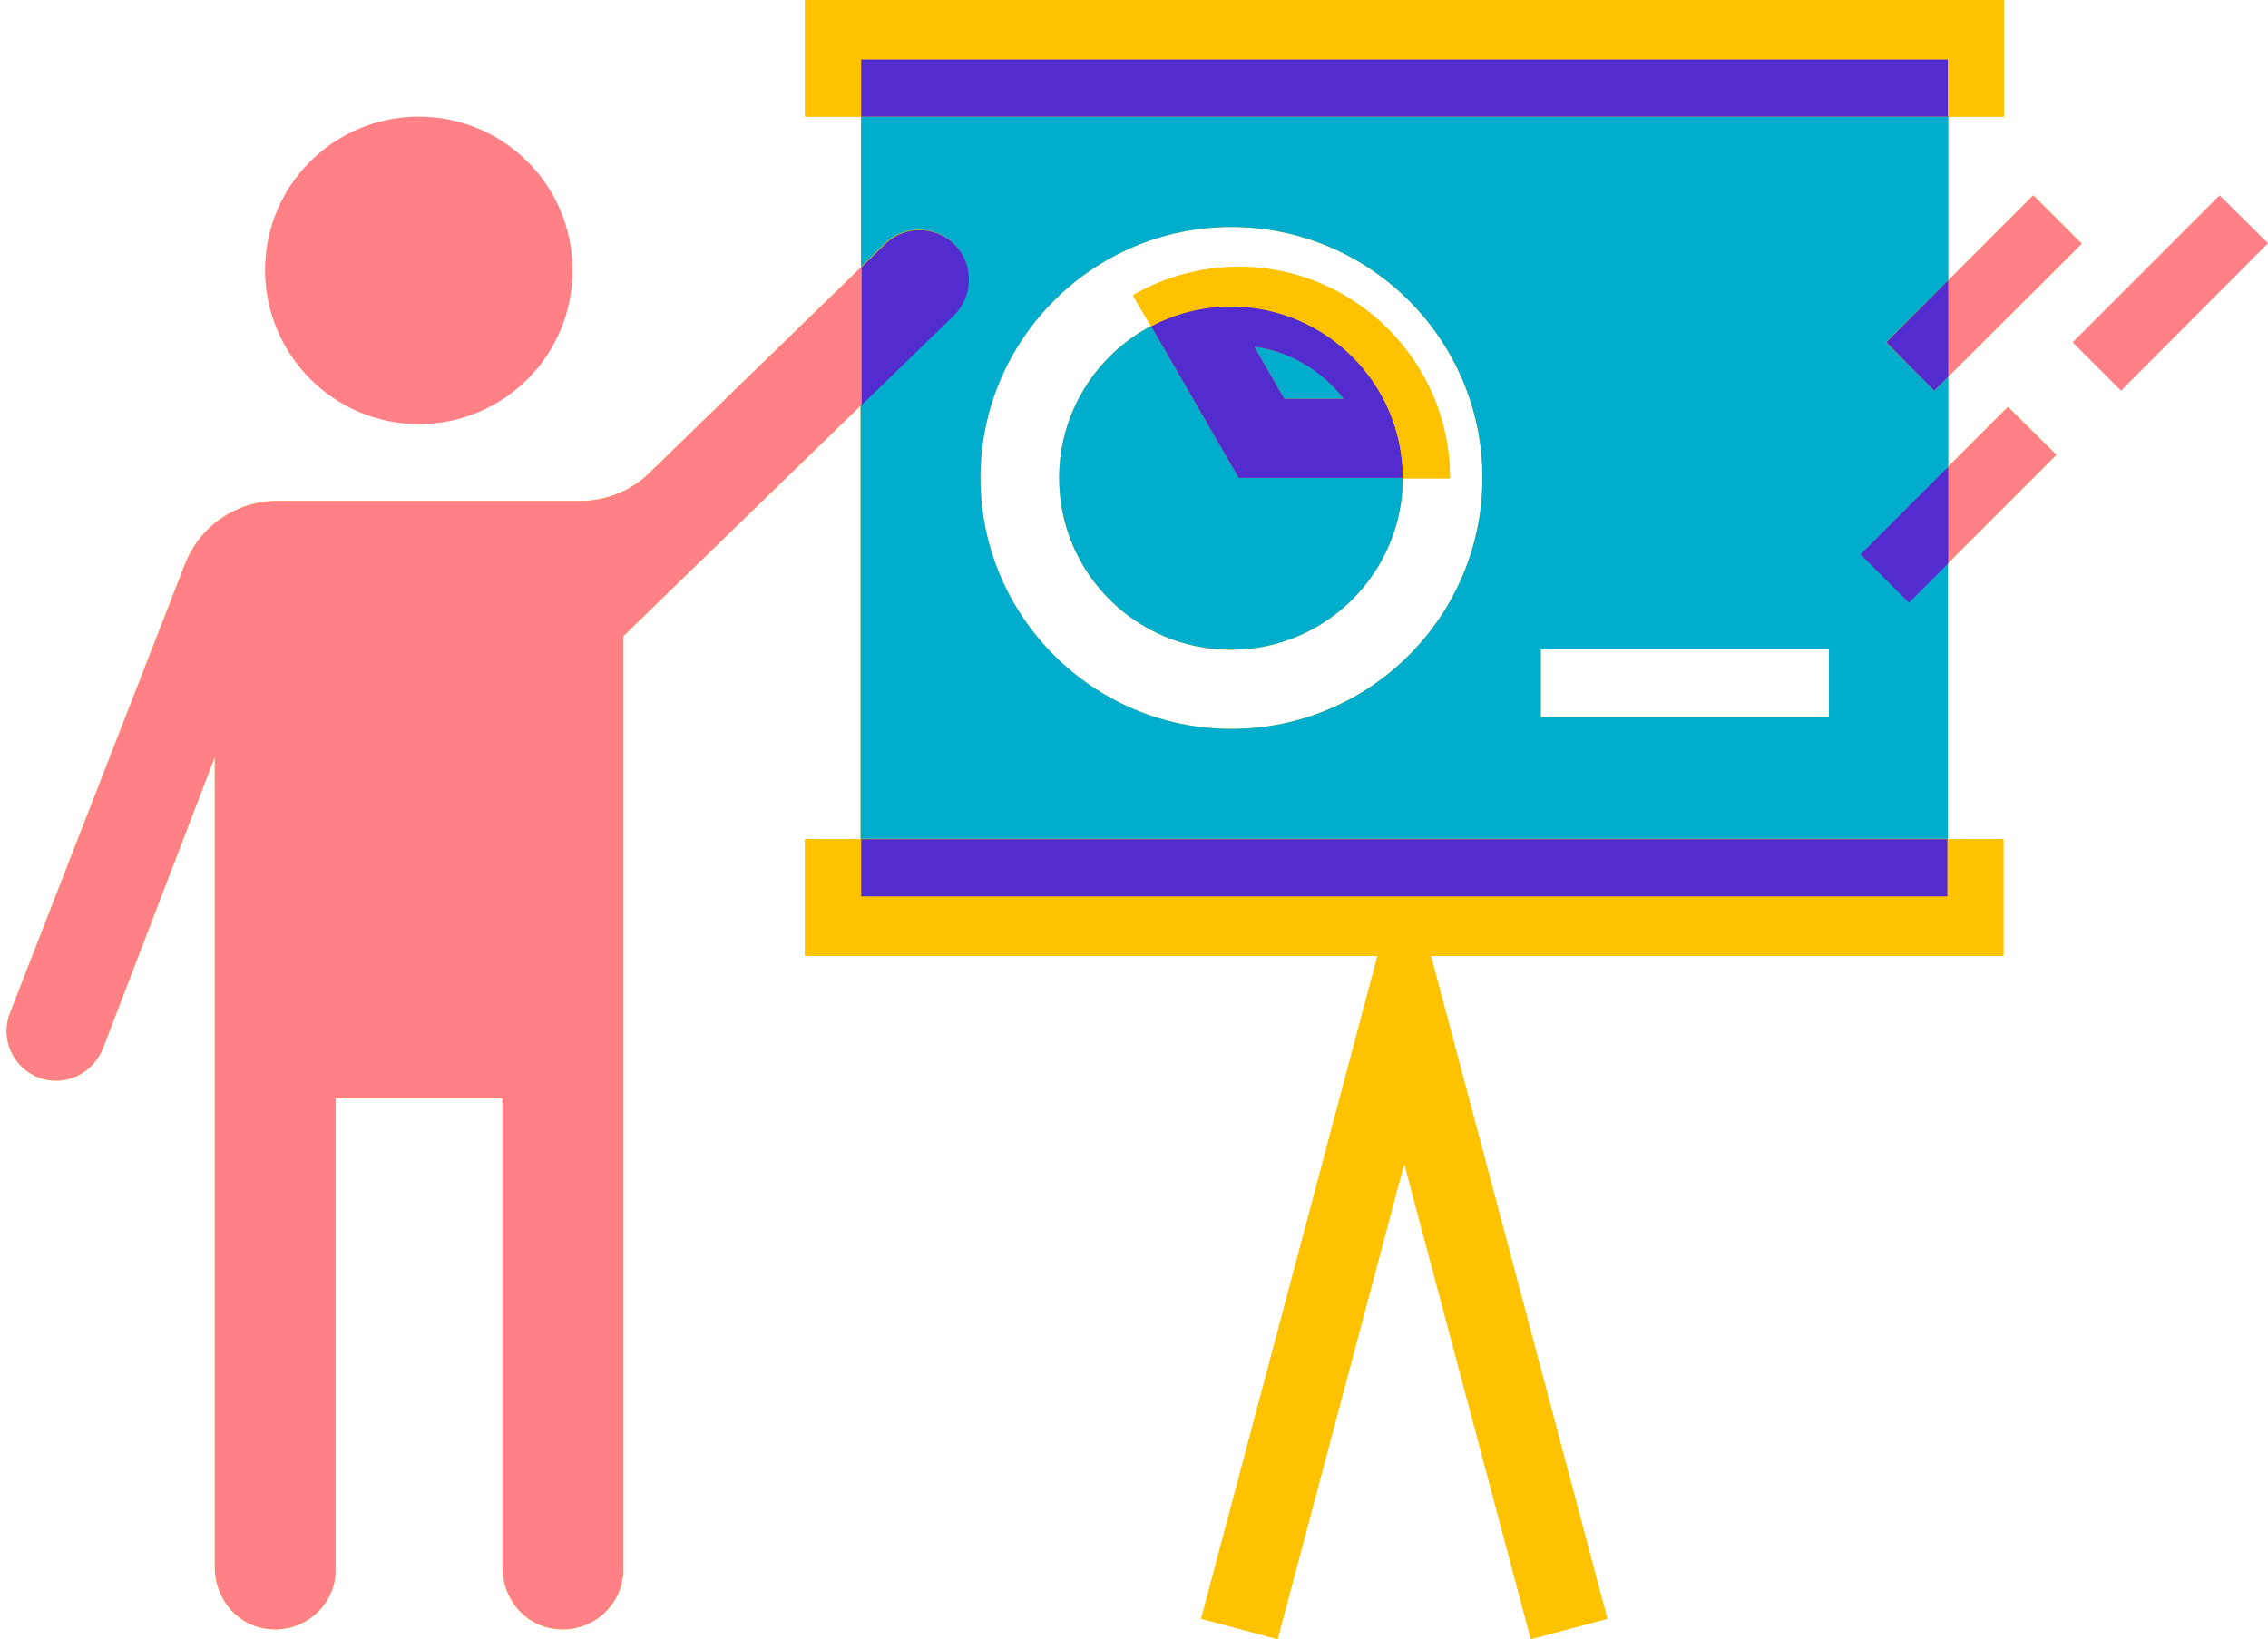 <?xml version="1.0" encoding="UTF-8" standalone="no"?><svg xmlns="http://www.w3.org/2000/svg" xmlns:xlink="http://www.w3.org/1999/xlink" fill="#000000" height="362.5" preserveAspectRatio="xMidYMid meet" version="1" viewBox="-1.5 0.0 501.5 362.5" width="501.5" zoomAndPan="magnify"><g fill="#ffc200" id="change1_1"><path d="M189,89.3l-0.1,0.1" fill="inherit"/><path d="M441.5 185.6L441.5 211.4 314.9 211.4 353.9 358 337 362.5 309 257.3 281 362.5 264.1 358 303.1 211.4 176.5 211.4 176.5 185.6" fill="inherit"/><path d="M429.2,187.5v-62.8l0.1-0.1v-0.1l5.4-5.4l15.1-15.1l3.4-3.4L442.5,90l-13.2,13.2V83.3l29.5-29.4l-10.7-10.7 L429.3,62V25.8h12.3V0H176.5v25.8h12.4v33.3l-46.8,45.5c-4.1,4-9.6,6.2-15.3,6.2h-67c-9,0-17.1,5.5-20.4,14L0.7,224.1 c-2.2,5.7,0.7,12,6.3,14.2c1.3,0.5,2.6,0.7,3.9,0.7c4.4,0,8.5-2.7,10.3-7L46,167.4v179.2c0,6.4,4.3,12.3,10.7,13.5 c8.5,1.6,16-4.8,16-12.9V242.9h36.9v103.7c0,6.4,4.3,12.3,10.7,13.5c8.5,1.6,16-4.8,16-12.9V140.7l52.5-51v97.8 M270.8,161.2 c-30.6,0-55.5-24.9-55.5-55.5s24.9-55.5,55.5-55.5s55.5,24.9,55.5,55.5S301.4,161.2,270.8,161.2z M402.9,158.6h-63.7v-15h63.7 V158.6z" fill="inherit"/><path d="M319.1,105.8h-10.4c-0.1,20.9-17,37.9-38,37.9s-38-17-38-38c0-14.5,8.2-27.2,20.3-33.6l-4-6.8 c7.1-4.1,15.2-6.3,23.4-6.3C298.1,59,319.2,80.1,319.1,105.8z" fill="inherit"/></g><g id="change2_1"><path d="M429.3,83.3V62l18.8-18.8l10.7,10.7L429.3,83.3z M489.3,43.2l-32.5,32.5l10.7,10.7L500,53.8L489.3,43.2z M429.3,103.2v21.3l5.4-5.4l15.1-15.1l3.4-3.4L442.5,90L429.3,103.2z M91.1,93.8c18.8,0,34-15.2,34-34s-15.2-34-34-34 s-34,15.2-34,34C57.2,78.6,72.4,93.8,91.1,93.8z M142.1,104.6c-4.1,4-9.6,6.2-15.3,6.2h-67c-9,0-17.1,5.5-20.4,14L0.7,224.1 c-2.2,5.7,0.7,12,6.3,14.2c1.3,0.5,2.6,0.7,3.9,0.7c4.4,0,8.5-2.7,10.3-7L46,167.4v179.2c0,6.4,4.3,12.3,10.7,13.5 c8.5,1.6,16-4.8,16-12.9V242.9h36.9v103.7c0,6.4,4.3,12.3,10.7,13.5c8.5,1.6,16-4.8,16-12.9V140.7l52.6-51.1V59.1L142.1,104.6z" fill="#ff8186"/></g><g id="change3_1"><path d="M410,122.6l3.4-3.4l15.1-15.1l0.8-0.8v-20l-3.1,3.1l-10.7-10.7L429.3,62V25.8H188.9V59l5.2-5.1 c4.3-4.2,11.3-4.1,15.5,0.2s4.1,11.3-0.3,15.5l-20.5,19.9v96h240.4v-61.1l-8.7,8.7L410,122.6z M270.8,161.2 c-30.6,0-55.5-24.9-55.5-55.5s24.9-55.5,55.5-55.5s55.5,24.9,55.5,55.5S301.4,161.2,270.8,161.2z M402.9,158.6h-63.7v-15h63.7V158.6 z M295.6,88.2h-13.1l-6.6-11.5C283.9,77.7,290.9,82,295.6,88.2z M272.4,105.7h36.3c0,20.9-17,38-38,38s-38-17-38-38 c0-14.5,8.2-27.2,20.3-33.6L272.4,105.7z" fill="#00adcc"/></g><g id="change4_1"><path d="M415.6,75.7L429.3,62v21.3l-3.1,3.1L415.6,75.7z M428.4,104.1l-15.1,15.1l-3.4,3.4l10.7,10.7l8.7-8.7v-21.3 L428.4,104.1z M209.7,54.2c-4.2-4.3-11.2-4.4-15.5-0.2l-5.2,5.1v30.5l20.5-19.9C213.7,65.5,213.9,58.5,209.7,54.2z M429.3,13.1 H188.9v12.7h240.4V13.1z M188.9,198.3h117.7h4.9h117.7v-12.7H188.9V198.3z M308.7,105.7L308.7,105.7h-36.3L253,72.1 c5.3-2.8,11.3-4.4,17.7-4.4C291.7,67.8,308.7,84.8,308.7,105.7z M295.6,88.2c-4.7-6.1-11.8-10.5-19.7-11.5l6.6,11.5H295.6z" fill="#532ccf"/></g><g id="change1_2"><path d="M188.9,13.1v12.7h-12.4V0h265.1v25.8h-12.4V13.1H188.9z M311.6,198.3h-4.9H188.9v-12.7h-12.4v25.8h126.6 l-39,146.6l16.9,4.5l28-105.2l28,105.2l16.9-4.5l-39-146.6h126.6v-25.8h-12.4v12.7L311.6,198.3L311.6,198.3z M272.4,59 c-8.2,0-16.3,2.2-23.4,6.3l4,6.9c5.3-2.8,11.3-4.4,17.7-4.4c20.9,0,38,17,38,38l0,0h10.4C319.2,80.1,298.1,59,272.4,59z" fill="#ffc200"/></g></svg>